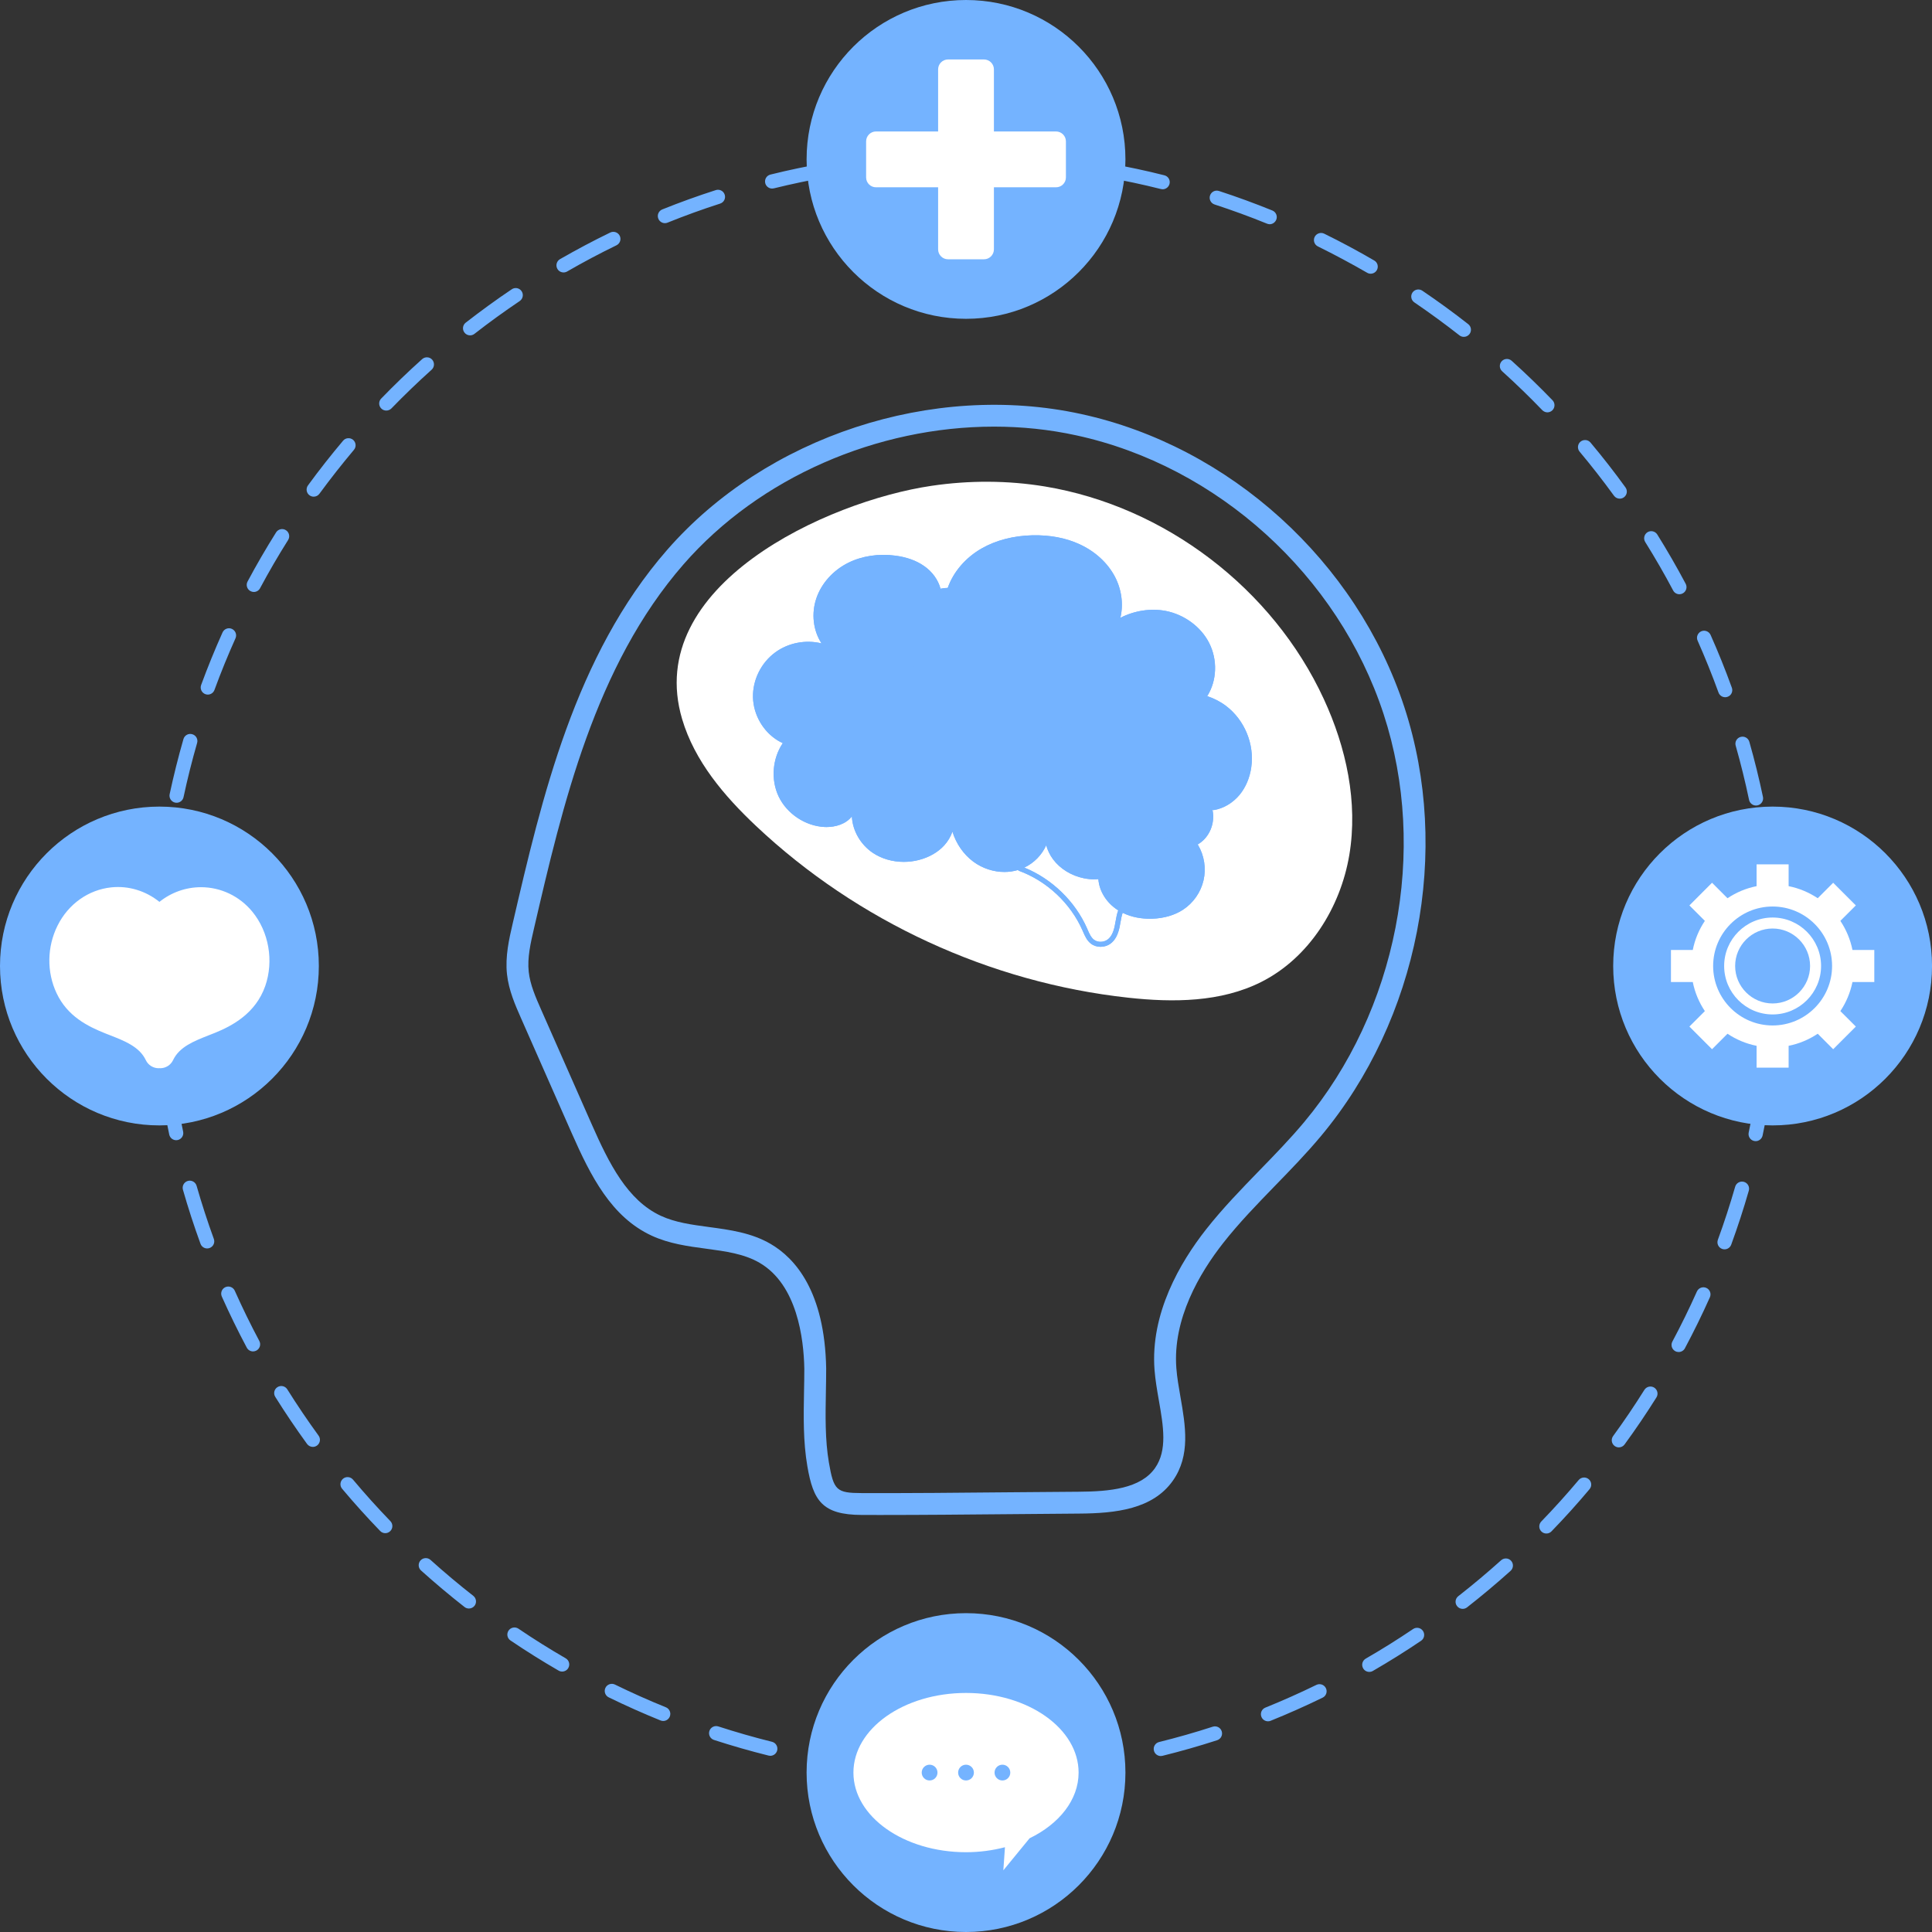 <?xml version="1.0" encoding="UTF-8"?> <svg xmlns="http://www.w3.org/2000/svg" width="67" height="67" viewBox="0 0 67 67" fill="none"><rect x="0" y="0" width="67" height="67" fill="#333333" stroke="none"/> <path d="M36.24 16.871C40.401 17.561 44.142 20.413 45.909 24.243C46.687 25.925 47.099 27.822 46.793 29.65C46.486 31.478 45.394 33.22 43.738 34.054C42.335 34.76 40.686 34.77 39.125 34.599C34.334 34.076 29.732 31.953 26.224 28.649C25.116 27.605 24.087 26.396 23.655 24.935C22.288 20.307 28.685 17.379 32.31 16.847C33.611 16.655 34.942 16.657 36.24 16.871Z" fill="white"></path> <path d="M34.472 14.795C30.423 14.795 26.34 16.549 23.704 19.571C20.63 23.095 19.508 27.933 18.518 32.2C18.402 32.699 18.282 33.215 18.336 33.703C18.384 34.147 18.578 34.588 18.766 35.014L20.517 38.982C21.121 40.352 21.759 41.627 22.919 42.164C23.42 42.396 23.988 42.472 24.59 42.553C25.312 42.65 26.059 42.75 26.726 43.139C27.576 43.635 28.601 44.787 28.651 47.452V47.46C28.651 47.727 28.646 47.996 28.641 48.267C28.626 49.084 28.61 49.93 28.746 50.723C28.912 51.687 29.008 51.776 29.886 51.779C31.556 51.784 33.256 51.768 34.9 51.752C35.737 51.745 36.575 51.737 37.412 51.732C38.489 51.725 39.554 51.621 40.054 50.913C40.49 50.294 40.344 49.456 40.189 48.568C40.128 48.22 40.066 47.861 40.038 47.508C39.888 45.552 40.925 43.781 41.822 42.639C42.397 41.907 43.05 41.236 43.68 40.586C44.201 40.051 44.739 39.497 45.221 38.921C48.45 35.061 49.534 29.502 47.981 24.76C46.408 19.955 42.226 16.162 37.327 15.098C36.391 14.893 35.432 14.795 34.472 14.795ZM30.544 52.538C30.323 52.538 30.104 52.538 29.884 52.537C28.509 52.533 28.203 52.037 27.999 50.852C27.85 49.987 27.867 49.105 27.883 48.252C27.888 47.988 27.893 47.725 27.893 47.463C27.873 46.417 27.644 44.553 26.343 43.794C25.808 43.481 25.167 43.395 24.489 43.304C23.858 43.22 23.206 43.132 22.6 42.852C21.201 42.204 20.488 40.796 19.823 39.288L18.073 35.32C17.871 34.863 17.643 34.346 17.582 33.786C17.515 33.169 17.655 32.564 17.779 32.029C18.79 27.674 19.935 22.738 23.133 19.073C26.57 15.133 32.339 13.236 37.488 14.357C42.645 15.477 47.047 19.47 48.702 24.524C50.334 29.509 49.196 35.351 45.802 39.407C45.302 40.005 44.754 40.569 44.224 41.114C43.607 41.75 42.968 42.407 42.419 43.107C41.605 44.143 40.662 45.737 40.795 47.45C40.819 47.766 40.876 48.092 40.936 48.438C41.111 49.439 41.291 50.474 40.673 51.35C39.976 52.338 38.696 52.482 37.416 52.49C36.58 52.495 35.744 52.503 34.907 52.511C33.477 52.524 32.004 52.538 30.544 52.538Z" fill="#74B3FF"></path> <path d="M30.623 5.872C30.498 5.872 30.391 5.778 30.379 5.65C30.365 5.515 30.463 5.394 30.599 5.382C31.248 5.315 31.91 5.271 32.564 5.249C32.701 5.244 32.814 5.352 32.819 5.487C32.823 5.623 32.716 5.736 32.58 5.741C31.937 5.763 31.287 5.805 30.648 5.872H30.623ZM36.475 5.882H36.449C35.811 5.813 35.161 5.768 34.517 5.744C34.381 5.739 34.275 5.625 34.28 5.49C34.285 5.354 34.398 5.249 34.535 5.253C35.19 5.276 35.851 5.322 36.501 5.391C36.636 5.406 36.734 5.527 36.72 5.662C36.706 5.788 36.599 5.882 36.475 5.882ZM26.776 6.539C26.666 6.539 26.565 6.463 26.538 6.352C26.505 6.219 26.586 6.086 26.718 6.054C27.352 5.896 28.001 5.761 28.646 5.65C28.78 5.625 28.908 5.717 28.931 5.85C28.954 5.985 28.865 6.111 28.731 6.135C28.097 6.244 27.459 6.379 26.836 6.532L26.776 6.539ZM40.32 6.564L40.26 6.556C39.636 6.399 38.999 6.263 38.366 6.152C38.232 6.128 38.143 6 38.166 5.867C38.19 5.731 38.318 5.643 38.452 5.667C39.096 5.781 39.745 5.918 40.379 6.079C40.511 6.111 40.592 6.244 40.558 6.377C40.53 6.487 40.43 6.564 40.32 6.564ZM23.058 7.739C22.961 7.739 22.868 7.679 22.83 7.583C22.779 7.458 22.84 7.315 22.966 7.263C23.574 7.019 24.198 6.793 24.822 6.593C24.951 6.551 25.09 6.62 25.132 6.751C25.174 6.882 25.103 7.019 24.973 7.061C24.36 7.258 23.747 7.48 23.15 7.721C23.12 7.734 23.089 7.739 23.058 7.739ZM44.031 7.776C44 7.776 43.969 7.768 43.938 7.756C43.343 7.514 42.731 7.29 42.12 7.091C41.991 7.049 41.92 6.909 41.962 6.781C42.005 6.65 42.144 6.581 42.273 6.623C42.895 6.825 43.517 7.054 44.124 7.3C44.25 7.352 44.311 7.495 44.259 7.62C44.22 7.716 44.128 7.776 44.031 7.776ZM19.544 9.448C19.458 9.448 19.375 9.404 19.33 9.325C19.262 9.207 19.302 9.056 19.42 8.987C19.988 8.662 20.574 8.349 21.163 8.064C21.285 8.005 21.432 8.056 21.492 8.177C21.551 8.3 21.501 8.448 21.378 8.507C20.8 8.788 20.224 9.093 19.666 9.416C19.628 9.438 19.585 9.448 19.544 9.448ZM47.533 9.492C47.492 9.492 47.449 9.482 47.41 9.458C46.855 9.138 46.28 8.83 45.704 8.546C45.582 8.487 45.531 8.34 45.591 8.216C45.651 8.096 45.799 8.044 45.921 8.103C46.508 8.391 47.092 8.704 47.657 9.034C47.775 9.101 47.815 9.251 47.747 9.369C47.701 9.448 47.618 9.492 47.533 9.492ZM16.302 11.63C16.229 11.63 16.156 11.598 16.108 11.534C16.024 11.428 16.043 11.273 16.151 11.189C16.668 10.788 17.205 10.396 17.747 10.032C17.86 9.955 18.013 9.985 18.089 10.098C18.165 10.211 18.135 10.364 18.022 10.441C17.489 10.8 16.961 11.182 16.453 11.578C16.409 11.613 16.355 11.63 16.302 11.63ZM50.764 11.682C50.711 11.682 50.658 11.665 50.613 11.63C50.107 11.234 49.581 10.849 49.049 10.487C48.936 10.411 48.907 10.258 48.983 10.145C49.06 10.034 49.213 10.005 49.325 10.081C49.867 10.448 50.402 10.837 50.917 11.241C51.024 11.325 51.043 11.48 50.959 11.588C50.91 11.65 50.838 11.682 50.764 11.682ZM13.396 14.238C13.334 14.238 13.272 14.216 13.225 14.169C13.127 14.076 13.124 13.918 13.219 13.822C13.674 13.352 14.152 12.891 14.639 12.455C14.74 12.364 14.896 12.371 14.987 12.472C15.078 12.576 15.069 12.731 14.968 12.822C14.49 13.251 14.02 13.704 13.573 14.165C13.524 14.214 13.46 14.238 13.396 14.238ZM53.663 14.3C53.598 14.3 53.534 14.273 53.485 14.224C53.039 13.761 52.571 13.307 52.094 12.876C51.993 12.785 51.985 12.63 52.076 12.529C52.167 12.428 52.323 12.421 52.424 12.512C52.91 12.95 53.386 13.411 53.84 13.881C53.934 13.98 53.931 14.135 53.833 14.231C53.786 14.275 53.724 14.3 53.663 14.3ZM10.879 17.224C10.829 17.224 10.778 17.209 10.734 17.177C10.624 17.098 10.6 16.943 10.681 16.832C11.066 16.305 11.476 15.783 11.898 15.283C11.985 15.179 12.14 15.167 12.245 15.253C12.348 15.342 12.362 15.497 12.274 15.6C11.86 16.093 11.457 16.605 11.078 17.122C11.03 17.189 10.955 17.224 10.879 17.224ZM56.171 17.293C56.095 17.293 56.02 17.258 55.972 17.192C55.594 16.672 55.193 16.157 54.78 15.664C54.693 15.561 54.706 15.403 54.81 15.317C54.915 15.231 55.07 15.243 55.157 15.347C55.578 15.849 55.986 16.371 56.37 16.903C56.45 17.012 56.426 17.167 56.316 17.246C56.272 17.278 56.221 17.293 56.171 17.293ZM8.802 20.529C8.763 20.529 8.723 20.519 8.686 20.499C8.566 20.435 8.521 20.285 8.585 20.167C8.893 19.59 9.226 19.017 9.575 18.462C9.647 18.349 9.799 18.312 9.914 18.386C10.029 18.457 10.064 18.61 9.992 18.726C9.649 19.27 9.322 19.832 9.019 20.398C8.975 20.482 8.89 20.529 8.802 20.529ZM58.241 20.608C58.153 20.608 58.067 20.561 58.023 20.477C57.722 19.908 57.396 19.344 57.055 18.797C56.983 18.682 57.018 18.531 57.133 18.457C57.248 18.386 57.401 18.421 57.473 18.536C57.82 19.093 58.151 19.667 58.458 20.245C58.522 20.366 58.476 20.514 58.356 20.578C58.319 20.598 58.28 20.608 58.241 20.608ZM7.207 24.088C7.178 24.088 7.15 24.083 7.122 24.073C6.994 24.026 6.928 23.883 6.975 23.755C7.2 23.142 7.45 22.529 7.717 21.933C7.773 21.809 7.919 21.753 8.042 21.809C8.167 21.866 8.222 22.012 8.167 22.135C7.904 22.721 7.658 23.324 7.438 23.925C7.401 24.026 7.307 24.088 7.207 24.088ZM59.828 24.179C59.727 24.179 59.633 24.117 59.596 24.016C59.377 23.413 59.133 22.807 58.872 22.218C58.816 22.095 58.873 21.95 58.997 21.893C59.121 21.839 59.267 21.896 59.322 22.019C59.588 22.617 59.836 23.233 60.059 23.849C60.106 23.977 60.039 24.12 59.912 24.164C59.884 24.174 59.856 24.179 59.828 24.179ZM6.124 27.839L6.072 27.834C5.939 27.804 5.855 27.674 5.883 27.541C6.02 26.903 6.181 26.258 6.362 25.63C6.4 25.499 6.536 25.423 6.667 25.462C6.798 25.499 6.874 25.634 6.836 25.765C6.658 26.383 6.499 27.016 6.365 27.644C6.34 27.76 6.238 27.839 6.124 27.839ZM60.897 27.935C60.783 27.935 60.681 27.856 60.656 27.74C60.524 27.11 60.368 26.477 60.192 25.859C60.155 25.728 60.23 25.593 60.361 25.556C60.492 25.519 60.628 25.593 60.666 25.726C60.845 26.354 61.004 26.999 61.138 27.637C61.166 27.77 61.081 27.9 60.948 27.93L60.897 27.935ZM5.576 31.705L5.559 31.704C5.423 31.694 5.321 31.577 5.33 31.441C5.377 30.788 5.447 30.128 5.539 29.481C5.558 29.347 5.683 29.253 5.817 29.272C5.952 29.291 6.045 29.416 6.026 29.551C5.936 30.186 5.867 30.834 5.822 31.476C5.812 31.606 5.704 31.705 5.576 31.705ZM61.431 31.802C61.303 31.802 61.194 31.703 61.186 31.573C61.142 30.93 61.076 30.282 60.988 29.647C60.969 29.512 61.063 29.388 61.198 29.369C61.333 29.35 61.457 29.445 61.476 29.579C61.565 30.226 61.633 30.886 61.677 31.539C61.686 31.675 61.584 31.793 61.448 31.802L61.431 31.802ZM5.571 35.674C5.443 35.674 5.335 35.575 5.326 35.445C5.281 34.794 5.258 34.132 5.258 33.476V33.41C5.259 33.274 5.376 33.156 5.505 33.164C5.641 33.165 5.751 33.275 5.751 33.412V33.476C5.751 34.12 5.773 34.772 5.817 35.411C5.827 35.547 5.724 35.664 5.589 35.673L5.571 35.674ZM61.427 35.707L61.41 35.706C61.274 35.697 61.172 35.58 61.181 35.444C61.226 34.804 61.249 34.153 61.25 33.508C61.25 33.372 61.36 33.262 61.496 33.262H61.497C61.633 33.262 61.743 33.373 61.742 33.509C61.742 34.165 61.718 34.827 61.673 35.478C61.664 35.608 61.555 35.707 61.427 35.707ZM6.11 39.541C5.996 39.541 5.894 39.462 5.869 39.346C5.734 38.707 5.62 38.053 5.529 37.405C5.511 37.27 5.605 37.146 5.739 37.127C5.874 37.108 5.998 37.202 6.017 37.337C6.106 37.974 6.218 38.616 6.351 39.244C6.379 39.377 6.294 39.508 6.161 39.536L6.11 39.541ZM60.884 39.574L60.833 39.568C60.699 39.54 60.615 39.409 60.643 39.276C60.776 38.648 60.889 38.007 60.979 37.369C60.998 37.235 61.122 37.141 61.257 37.16C61.392 37.178 61.486 37.303 61.467 37.438C61.376 38.087 61.261 38.739 61.125 39.379C61.1 39.494 60.998 39.574 60.884 39.574ZM7.184 43.295C7.083 43.295 6.989 43.233 6.953 43.133C6.729 42.519 6.524 41.888 6.344 41.259C6.307 41.128 6.383 40.991 6.513 40.954C6.644 40.917 6.78 40.992 6.818 41.123C6.995 41.741 7.196 42.361 7.416 42.965C7.462 43.093 7.396 43.234 7.268 43.28C7.24 43.291 7.212 43.295 7.184 43.295ZM59.805 43.326C59.777 43.326 59.749 43.322 59.721 43.311C59.593 43.265 59.528 43.123 59.574 42.995C59.795 42.391 59.996 41.772 60.174 41.155C60.211 41.024 60.348 40.948 60.479 40.986C60.609 41.023 60.685 41.16 60.647 41.291C60.467 41.919 60.261 42.55 60.037 43.164C60 43.264 59.906 43.326 59.805 43.326ZM8.776 46.866C8.687 46.866 8.602 46.818 8.558 46.735C8.25 46.157 7.959 45.56 7.692 44.963C7.637 44.838 7.692 44.693 7.817 44.637C7.941 44.582 8.087 44.638 8.142 44.762C8.404 45.349 8.69 45.935 8.993 46.503C9.057 46.624 9.011 46.773 8.891 46.837C8.854 46.856 8.815 46.866 8.776 46.866ZM58.214 46.887C58.175 46.887 58.135 46.878 58.098 46.858C57.978 46.794 57.932 46.645 57.996 46.525C58.299 45.958 58.585 45.374 58.847 44.788C58.903 44.663 59.049 44.608 59.173 44.663C59.297 44.718 59.353 44.864 59.297 44.989C59.031 45.585 58.739 46.18 58.431 46.757C58.387 46.84 58.302 46.887 58.214 46.887ZM10.849 50.177C10.773 50.177 10.698 50.142 10.649 50.076C10.264 49.546 9.893 48.997 9.546 48.442C9.473 48.327 9.508 48.175 9.624 48.103C9.739 48.031 9.891 48.066 9.963 48.181C10.304 48.725 10.669 49.266 11.048 49.786C11.128 49.896 11.104 50.05 10.994 50.13C10.95 50.162 10.899 50.177 10.849 50.177ZM56.14 50.194C56.09 50.194 56.039 50.178 55.995 50.146C55.886 50.066 55.861 49.912 55.941 49.802C56.32 49.283 56.685 48.743 57.026 48.199C57.099 48.084 57.251 48.049 57.366 48.121C57.481 48.194 57.516 48.346 57.444 48.461C57.096 49.015 56.725 49.564 56.339 50.092C56.291 50.158 56.216 50.194 56.14 50.194ZM13.361 53.169C13.296 53.169 13.232 53.143 13.184 53.093C12.729 52.623 12.285 52.13 11.864 51.629C11.777 51.525 11.79 51.37 11.895 51.282C11.999 51.195 12.154 51.208 12.242 51.312C12.655 51.805 13.091 52.289 13.538 52.751C13.632 52.849 13.63 53.005 13.532 53.099C13.484 53.146 13.422 53.169 13.361 53.169ZM53.627 53.181C53.566 53.181 53.504 53.159 53.456 53.112C53.358 53.018 53.356 52.862 53.45 52.764C53.898 52.301 54.334 51.818 54.747 51.326C54.835 51.222 54.99 51.209 55.094 51.296C55.199 51.384 55.212 51.539 55.124 51.643C54.704 52.144 54.26 52.636 53.804 53.106C53.756 53.156 53.692 53.181 53.627 53.181ZM16.261 55.782C16.208 55.782 16.155 55.765 16.11 55.73C15.595 55.327 15.087 54.9 14.601 54.463C14.5 54.372 14.492 54.216 14.583 54.115C14.674 54.014 14.83 54.006 14.931 54.097C15.408 54.527 15.907 54.946 16.413 55.342C16.52 55.426 16.539 55.581 16.456 55.688C16.407 55.75 16.334 55.782 16.261 55.782ZM50.724 55.794C50.651 55.794 50.579 55.762 50.53 55.699C50.446 55.592 50.465 55.438 50.572 55.354C51.079 54.958 51.578 54.539 52.057 54.109C52.158 54.018 52.313 54.026 52.404 54.127C52.495 54.228 52.487 54.384 52.386 54.475C51.899 54.913 51.391 55.339 50.876 55.742C50.831 55.777 50.777 55.794 50.724 55.794ZM19.495 57.968C19.453 57.968 19.41 57.958 19.372 57.935C18.806 57.608 18.244 57.256 17.702 56.889C17.59 56.813 17.56 56.66 17.636 56.548C17.712 56.435 17.866 56.405 17.979 56.481C18.511 56.842 19.063 57.187 19.619 57.509C19.736 57.577 19.776 57.728 19.708 57.845C19.663 57.924 19.58 57.968 19.495 57.968ZM47.486 57.98C47.401 57.98 47.318 57.936 47.273 57.857C47.204 57.739 47.245 57.588 47.362 57.52C47.919 57.199 48.472 56.853 49.005 56.493C49.118 56.417 49.271 56.446 49.347 56.559C49.423 56.672 49.394 56.825 49.281 56.901C48.738 57.268 48.176 57.619 47.609 57.947C47.57 57.969 47.528 57.98 47.486 57.98ZM23 59.682C22.969 59.682 22.938 59.676 22.907 59.664C22.302 59.419 21.697 59.149 21.109 58.862C20.987 58.802 20.937 58.654 20.996 58.532C21.056 58.41 21.204 58.359 21.326 58.419C21.903 58.701 22.497 58.967 23.092 59.207C23.218 59.258 23.279 59.402 23.228 59.528C23.189 59.624 23.097 59.682 23 59.682ZM43.973 59.693C43.875 59.693 43.783 59.635 43.745 59.539C43.694 59.413 43.754 59.27 43.881 59.219C44.477 58.978 45.073 58.713 45.652 58.43C45.774 58.371 45.921 58.422 45.981 58.544C46.041 58.666 45.99 58.814 45.868 58.873C45.279 59.16 44.672 59.43 44.065 59.675C44.035 59.688 44.004 59.693 43.973 59.693ZM26.713 60.89L26.653 60.882C26.018 60.724 25.381 60.541 24.759 60.339C24.63 60.297 24.559 60.158 24.601 60.029C24.643 59.899 24.782 59.829 24.911 59.871C25.523 60.069 26.149 60.249 26.773 60.404C26.904 60.437 26.985 60.571 26.952 60.703C26.924 60.815 26.823 60.89 26.713 60.89ZM40.255 60.898C40.145 60.898 40.044 60.823 40.017 60.71C39.984 60.578 40.064 60.445 40.196 60.412C40.82 60.257 41.447 60.079 42.058 59.88C42.188 59.839 42.327 59.91 42.368 60.039C42.41 60.169 42.339 60.307 42.21 60.349C41.587 60.551 40.95 60.733 40.315 60.89L40.255 60.898ZM30.559 61.565L30.533 61.564C29.881 61.496 29.225 61.404 28.581 61.291C28.447 61.267 28.358 61.14 28.381 61.006C28.405 60.872 28.533 60.782 28.667 60.806C29.299 60.917 29.944 61.007 30.584 61.074C30.719 61.088 30.817 61.209 30.803 61.344C30.79 61.471 30.683 61.565 30.559 61.565ZM36.409 61.569C36.285 61.569 36.177 61.474 36.164 61.347C36.151 61.212 36.249 61.091 36.384 61.077C37.024 61.011 37.669 60.922 38.302 60.812C38.435 60.788 38.563 60.878 38.587 61.012C38.61 61.146 38.521 61.273 38.387 61.297C37.743 61.409 37.086 61.5 36.435 61.567L36.409 61.569ZM33.5 61.718C33.167 61.718 32.83 61.712 32.498 61.7C32.362 61.696 32.256 61.582 32.261 61.446C32.265 61.31 32.379 61.204 32.515 61.208C33.159 61.23 33.812 61.231 34.452 61.209C34.587 61.206 34.702 61.311 34.707 61.447C34.711 61.583 34.605 61.697 34.469 61.702C34.147 61.712 33.825 61.718 33.5 61.718Z" fill="#74B3FF"></path> <path d="M33.501 11.056C36.554 11.056 39.029 8.581 39.029 5.527C39.029 2.475 36.554 2.19345e-05 33.501 2.19345e-05C30.447 2.19345e-05 27.972 2.475 27.972 5.527C27.972 8.581 30.447 11.056 33.501 11.056Z" fill="#74B3FF"></path> <path d="M34.468 8.647V6.495H36.622C36.812 6.495 36.965 6.342 36.965 6.152V4.904C36.965 4.714 36.812 4.559 36.622 4.559H34.468V2.406C34.468 2.217 34.314 2.062 34.124 2.062H32.877C32.687 2.062 32.533 2.217 32.533 2.406V4.559H30.379C30.19 4.559 30.036 4.714 30.036 4.904V6.152C30.036 6.342 30.19 6.495 30.379 6.495H32.533V8.647C32.533 8.837 32.687 8.992 32.877 8.992H34.124C34.314 8.992 34.468 8.837 34.468 8.647Z" fill="white"></path> <path d="M33.501 67C36.554 67 39.029 64.525 39.029 61.472C39.029 58.419 36.554 55.943 33.501 55.943C30.447 55.943 27.972 58.419 27.972 61.472C27.972 64.525 30.447 67 33.501 67Z" fill="#74B3FF"></path> <path d="M55.944 33.499C55.944 36.553 58.42 39.028 61.473 39.028C64.526 39.028 67.001 36.553 67.001 33.499C67.001 30.446 64.526 27.972 61.473 27.972C58.42 27.972 55.944 30.446 55.944 33.499Z" fill="#74B3FF"></path> <path d="M0 33.499C0 36.553 2.475 39.028 5.528 39.028C8.581 39.028 11.057 36.553 11.057 33.499C11.057 30.446 8.581 27.972 5.528 27.972C2.475 27.972 0 30.446 0 33.499Z" fill="#74B3FF"></path> <path d="M8.751 31.617C8.308 31.077 7.658 30.767 6.969 30.767H6.968C6.44 30.768 5.936 30.95 5.529 31.276C5.057 30.896 4.463 30.71 3.858 30.773C3.064 30.857 2.368 31.352 1.996 32.099C1.628 32.836 1.616 33.713 1.964 34.447C2.337 35.233 3.016 35.588 3.694 35.854L3.785 35.889C4.325 36.1 4.836 36.299 5.056 36.763C5.14 36.941 5.317 37.045 5.501 37.045L5.529 37.042L5.557 37.045C5.741 37.045 5.918 36.941 6.002 36.764C6.221 36.304 6.719 36.108 7.247 35.9C7.318 35.872 7.388 35.845 7.457 35.817C8.045 35.578 8.865 35.149 9.199 34.192C9.5 33.326 9.325 32.315 8.751 31.617Z" fill="white"></path> <path d="M37.405 61.472C37.405 59.946 35.657 58.71 33.501 58.71C31.344 58.71 29.596 59.946 29.596 61.472C29.596 62.997 31.344 64.233 33.501 64.233C33.976 64.233 34.429 64.17 34.851 64.06L34.795 64.861L35.705 63.75C36.731 63.252 37.405 62.418 37.405 61.472Z" fill="white"></path> <path d="M32.238 61.198C32.087 61.198 31.964 61.321 31.964 61.472C31.964 61.623 32.087 61.745 32.238 61.745C32.389 61.745 32.511 61.623 32.511 61.472C32.511 61.321 32.389 61.198 32.238 61.198Z" fill="#74B3FF"></path> <path d="M33.5 61.198C33.349 61.198 33.227 61.321 33.227 61.472C33.227 61.623 33.349 61.745 33.5 61.745C33.651 61.745 33.774 61.623 33.774 61.472C33.774 61.321 33.651 61.198 33.5 61.198Z" fill="#74B3FF"></path> <path d="M34.763 61.198C34.612 61.198 34.49 61.321 34.49 61.472C34.49 61.623 34.612 61.745 34.763 61.745C34.914 61.745 35.036 61.623 35.036 61.472C35.036 61.321 34.914 61.198 34.763 61.198Z" fill="#74B3FF"></path> <path d="M61.473 34.799C60.756 34.799 60.173 34.216 60.173 33.499C60.173 32.783 60.756 32.2 61.473 32.2C62.189 32.2 62.772 32.783 62.772 33.499C62.772 34.216 62.189 34.799 61.473 34.799ZM61.473 31.819C60.546 31.819 59.792 32.573 59.792 33.499C59.792 34.426 60.546 35.18 61.473 35.18C62.399 35.18 63.153 34.426 63.153 33.499C63.153 32.573 62.399 31.819 61.473 31.819Z" fill="white"></path> <path d="M63.535 33.499C63.535 34.637 62.61 35.562 61.473 35.562C60.336 35.562 59.41 34.637 59.41 33.499C59.41 32.362 60.336 31.437 61.473 31.437C62.61 31.437 63.535 32.362 63.535 33.499ZM64.999 34.055V32.944H64.242C64.168 32.577 64.023 32.236 63.822 31.935L64.359 31.399L63.573 30.613L63.037 31.15C62.736 30.949 62.395 30.804 62.028 30.731V29.974H60.917V30.731C60.55 30.804 60.209 30.949 59.908 31.15L59.372 30.613L58.587 31.399L59.123 31.935C58.922 32.236 58.777 32.577 58.704 32.944H57.947V34.055H58.704C58.777 34.422 58.922 34.763 59.123 35.064L58.587 35.6L59.372 36.386L59.908 35.849C60.209 36.05 60.55 36.195 60.917 36.268V37.026H62.028V36.268C62.395 36.195 62.736 36.05 63.037 35.849L63.573 36.386L64.359 35.6L63.822 35.064C64.023 34.763 64.168 34.422 64.242 34.055H64.999Z" fill="white"></path> <path d="M38.688 31.95C38.678 32.007 38.668 32.064 38.656 32.12C38.61 32.338 38.533 32.486 38.423 32.574C38.283 32.685 38.07 32.691 37.937 32.588C37.834 32.508 37.778 32.379 37.718 32.242L37.701 32.201C37.287 31.257 36.479 30.476 35.523 30.087C35.862 29.926 36.134 29.645 36.281 29.313C36.33 29.485 36.409 29.651 36.517 29.797C36.763 30.129 37.154 30.37 37.591 30.458C37.709 30.482 37.826 30.494 37.941 30.494C37.992 30.494 38.042 30.491 38.092 30.486L38.091 30.494C38.123 30.907 38.37 31.303 38.752 31.553L38.779 31.57C38.733 31.694 38.71 31.824 38.688 31.95ZM42.519 24.482C42.321 24.332 42.099 24.218 41.865 24.142C42.203 23.605 42.23 22.883 41.932 22.297C41.648 21.736 41.07 21.312 40.425 21.186C39.904 21.088 39.346 21.174 38.853 21.425C38.965 20.965 38.899 20.448 38.664 19.999C38.413 19.521 37.978 19.122 37.439 18.874C36.962 18.654 36.413 18.551 35.807 18.563C35.148 18.578 34.539 18.736 34.044 19.019C33.486 19.337 33.058 19.837 32.867 20.388C32.783 20.388 32.699 20.398 32.617 20.416C32.537 20.113 32.333 19.827 32.044 19.627C31.78 19.443 31.447 19.322 31.055 19.27C30.474 19.191 29.892 19.28 29.416 19.517C28.889 19.78 28.486 20.231 28.31 20.75C28.13 21.28 28.2 21.869 28.49 22.312C27.945 22.177 27.343 22.29 26.888 22.622C26.395 22.982 26.099 23.58 26.113 24.181C26.127 24.79 26.469 25.378 26.984 25.686C27.036 25.718 27.091 25.745 27.147 25.77C26.785 26.304 26.725 27.038 27.003 27.622C27.289 28.221 27.928 28.647 28.592 28.679C28.615 28.679 28.638 28.681 28.662 28.681C28.97 28.681 29.332 28.583 29.542 28.312C29.565 28.804 29.84 29.289 30.273 29.579C30.577 29.782 30.955 29.889 31.341 29.889C31.515 29.889 31.69 29.868 31.861 29.824C32.221 29.732 32.528 29.556 32.747 29.315C32.874 29.175 32.97 29.012 33.029 28.841C33.161 29.262 33.414 29.629 33.755 29.882C34.072 30.116 34.456 30.239 34.833 30.239C34.991 30.239 35.148 30.216 35.299 30.172L35.335 30.198C36.303 30.552 37.129 31.326 37.542 32.27L37.56 32.311C37.622 32.454 37.693 32.617 37.831 32.724C37.926 32.798 38.045 32.834 38.166 32.834C38.295 32.834 38.426 32.793 38.53 32.71C38.673 32.596 38.77 32.415 38.825 32.156C38.838 32.098 38.848 32.038 38.858 31.979C38.878 31.865 38.898 31.757 38.932 31.655C39.263 31.819 39.608 31.861 39.875 31.861C39.904 31.861 39.933 31.861 39.961 31.86C40.365 31.846 40.733 31.739 41.023 31.55C41.381 31.317 41.641 30.946 41.737 30.53C41.833 30.115 41.763 29.667 41.545 29.301L41.532 29.286L41.594 29.248C41.942 29.015 42.128 28.57 42.058 28.142L42.047 28.088L42.075 28.093H42.088C42.426 28.041 42.754 27.846 42.988 27.563C43.201 27.304 43.341 26.974 43.393 26.607C43.507 25.807 43.163 24.972 42.519 24.482Z" fill="#74B3FF"></path> <path d="M43.222 26.583C43.175 26.92 43.048 27.221 42.855 27.455C42.647 27.706 42.358 27.876 42.062 27.92L42.009 27.952C41.896 27.625 41.642 27.346 41.31 27.198H41.306C41.455 26.871 41.44 26.465 41.252 26.157C41.227 26.117 41.174 26.105 41.133 26.13C41.092 26.154 41.08 26.208 41.104 26.248C41.301 26.57 41.273 27.014 41.037 27.309C40.802 27.602 40.373 27.726 40.017 27.605C39.972 27.588 39.923 27.612 39.907 27.657C39.892 27.703 39.916 27.753 39.961 27.767C40.07 27.804 40.185 27.822 40.3 27.822C40.631 27.822 40.965 27.674 41.172 27.418C41.191 27.393 41.208 27.371 41.224 27.346L41.241 27.358C41.577 27.506 41.831 27.826 41.887 28.171C41.946 28.529 41.786 28.912 41.498 29.105C41.2 29.304 40.778 29.286 40.515 29.062C40.479 29.031 40.424 29.036 40.393 29.072C40.362 29.108 40.367 29.163 40.403 29.194C40.575 29.34 40.802 29.414 41.032 29.414C41.152 29.414 41.272 29.394 41.385 29.353L41.397 29.389C41.592 29.717 41.655 30.119 41.569 30.491C41.482 30.863 41.249 31.197 40.929 31.405C40.665 31.577 40.328 31.675 39.955 31.687C39.659 31.697 39.226 31.657 38.847 31.408C38.514 31.191 38.291 30.836 38.264 30.481L38.258 30.461C38.491 30.415 38.703 30.317 38.868 30.172C39.236 29.85 39.339 29.282 39.099 28.907C39.073 28.867 39.02 28.854 38.98 28.881C38.939 28.906 38.928 28.96 38.953 29C39.149 29.306 39.06 29.773 38.755 30.041C38.479 30.284 38.057 30.376 37.625 30.289C37.23 30.209 36.876 29.992 36.656 29.695C36.422 29.378 36.34 28.962 36.442 28.607C36.455 28.563 36.428 28.516 36.383 28.501C36.337 28.489 36.289 28.516 36.276 28.561C36.248 28.657 36.232 28.758 36.228 28.858L36.224 28.872C36.173 29.36 35.799 29.819 35.313 29.987C34.84 30.151 34.283 30.057 33.858 29.743C33.46 29.448 33.182 28.958 33.115 28.432L33.095 28.388L33.093 28.346C33.089 28.299 33.047 28.265 32.999 28.27C32.952 28.272 32.917 28.314 32.921 28.363C32.947 28.649 32.834 28.962 32.62 29.199C32.423 29.415 32.146 29.573 31.818 29.657C31.312 29.786 30.77 29.703 30.369 29.435C29.962 29.163 29.711 28.701 29.713 28.243C29.803 28.262 29.895 28.275 29.99 28.275H29.995C30.294 28.272 30.611 28.171 30.913 27.982C30.953 27.957 30.965 27.903 30.94 27.863C30.914 27.822 30.861 27.809 30.82 27.836C30.546 28.009 30.26 28.1 29.994 28.102C29.692 28.102 29.409 27.982 29.238 27.775C29.056 27.556 29.016 27.233 29.142 27.006C29.165 26.965 29.15 26.913 29.109 26.888C29.067 26.866 29.014 26.881 28.991 26.923C28.829 27.213 28.875 27.61 29.105 27.886C29.196 27.994 29.313 28.083 29.446 28.149C29.273 28.432 28.898 28.521 28.6 28.506C27.998 28.477 27.418 28.09 27.159 27.546C26.901 27.006 26.963 26.322 27.311 25.836C27.493 25.898 27.685 25.93 27.876 25.93C28.17 25.93 28.462 25.856 28.719 25.711C28.76 25.686 28.775 25.634 28.751 25.593C28.727 25.551 28.675 25.536 28.633 25.561C28.16 25.829 27.547 25.822 27.072 25.538C26.607 25.26 26.299 24.726 26.285 24.176C26.273 23.632 26.543 23.09 26.99 22.763C27.438 22.435 28.043 22.339 28.569 22.511C28.614 22.526 28.663 22.502 28.678 22.457C28.686 22.433 28.682 22.408 28.671 22.388C28.698 22.359 28.703 22.312 28.678 22.28C28.38 21.876 28.302 21.309 28.473 20.805C28.635 20.329 29.006 19.916 29.493 19.672C29.939 19.45 30.485 19.366 31.032 19.44C31.397 19.492 31.704 19.6 31.946 19.768C32.202 19.948 32.382 20.196 32.45 20.462C32.356 20.497 32.267 20.541 32.183 20.598C31.855 20.822 31.649 21.209 31.648 21.608C31.647 21.654 31.686 21.694 31.733 21.694H31.734C31.782 21.694 31.82 21.654 31.82 21.608C31.822 21.265 31.998 20.933 32.281 20.741C32.563 20.549 32.936 20.507 33.255 20.63C33.574 20.753 33.82 21.036 33.899 21.369C33.91 21.415 33.957 21.445 34.003 21.433C34.05 21.423 34.078 21.376 34.067 21.329C33.976 20.942 33.688 20.613 33.318 20.47C33.23 20.435 33.139 20.413 33.047 20.401C33.232 19.906 33.623 19.457 34.13 19.169C34.599 18.898 35.181 18.75 35.811 18.736C36.391 18.723 36.914 18.824 37.367 19.031C37.871 19.265 38.278 19.637 38.511 20.081C38.756 20.546 38.801 21.093 38.636 21.551L38.59 21.58C38.086 21.322 37.433 21.42 37.029 21.817C36.995 21.851 36.994 21.905 37.028 21.94C37.061 21.972 37.116 21.974 37.15 21.94C37.5 21.595 38.092 21.509 38.526 21.741C38.959 21.972 39.219 22.509 39.129 22.992C39.12 23.038 39.151 23.085 39.198 23.093L39.214 23.095C39.255 23.095 39.291 23.066 39.299 23.024C39.393 22.521 39.169 21.984 38.76 21.684L38.775 21.667C39.269 21.366 39.853 21.253 40.392 21.356C40.986 21.472 41.517 21.861 41.778 22.376C42.052 22.913 42.025 23.578 41.711 24.063L41.699 24.093C41.217 23.974 40.697 24.009 40.236 24.211C40.193 24.231 40.173 24.28 40.192 24.324C40.211 24.369 40.262 24.388 40.306 24.369C40.98 24.073 41.828 24.174 42.414 24.62C43 25.066 43.325 25.856 43.222 26.583ZM38.688 31.95C38.678 32.007 38.668 32.064 38.656 32.12C38.61 32.338 38.533 32.486 38.423 32.574C38.283 32.685 38.07 32.691 37.937 32.588C37.834 32.508 37.778 32.379 37.718 32.242L37.701 32.201C37.287 31.257 36.479 30.476 35.523 30.087C35.862 29.926 36.134 29.645 36.281 29.313C36.33 29.485 36.409 29.651 36.517 29.797C36.763 30.129 37.154 30.37 37.591 30.458C37.709 30.482 37.826 30.494 37.941 30.494C37.992 30.494 38.042 30.491 38.092 30.486L38.091 30.494C38.123 30.907 38.37 31.303 38.752 31.553L38.779 31.57C38.733 31.694 38.71 31.824 38.688 31.95ZM42.519 24.482C42.321 24.332 42.099 24.218 41.865 24.142C42.203 23.605 42.23 22.883 41.932 22.297C41.648 21.736 41.07 21.312 40.425 21.186C39.904 21.088 39.346 21.174 38.853 21.425C38.965 20.965 38.899 20.448 38.664 19.999C38.413 19.521 37.978 19.122 37.439 18.874C36.962 18.654 36.413 18.551 35.807 18.563C35.148 18.578 34.539 18.736 34.044 19.019C33.486 19.337 33.058 19.837 32.867 20.388C32.783 20.388 32.699 20.398 32.617 20.416C32.537 20.113 32.333 19.827 32.044 19.627C31.78 19.443 31.448 19.322 31.055 19.27C30.474 19.191 29.892 19.28 29.416 19.517C28.889 19.78 28.486 20.231 28.31 20.75C28.13 21.28 28.2 21.869 28.49 22.312C27.945 22.177 27.343 22.29 26.888 22.622C26.395 22.982 26.099 23.58 26.113 24.181C26.127 24.79 26.469 25.378 26.984 25.686C27.036 25.718 27.091 25.745 27.147 25.77C26.785 26.304 26.725 27.038 27.003 27.622C27.289 28.221 27.928 28.647 28.592 28.679C28.615 28.679 28.638 28.681 28.662 28.681C28.97 28.681 29.332 28.583 29.542 28.312C29.565 28.804 29.84 29.289 30.273 29.579C30.577 29.782 30.955 29.889 31.341 29.889C31.515 29.889 31.69 29.868 31.861 29.824C32.221 29.732 32.528 29.556 32.747 29.315C32.874 29.175 32.97 29.012 33.029 28.841C33.161 29.261 33.414 29.629 33.755 29.882C34.072 30.116 34.456 30.239 34.833 30.239C34.991 30.239 35.148 30.216 35.299 30.172L35.335 30.198C36.303 30.552 37.129 31.326 37.542 32.27L37.56 32.311C37.622 32.454 37.693 32.617 37.831 32.724C37.926 32.798 38.045 32.835 38.166 32.835C38.295 32.835 38.426 32.793 38.53 32.71C38.673 32.596 38.77 32.415 38.825 32.156C38.838 32.098 38.848 32.038 38.858 31.979C38.878 31.865 38.898 31.757 38.932 31.655C39.263 31.819 39.608 31.861 39.875 31.861C39.904 31.861 39.933 31.861 39.961 31.86C40.365 31.846 40.733 31.739 41.023 31.55C41.381 31.317 41.641 30.946 41.737 30.53C41.833 30.115 41.764 29.667 41.545 29.301L41.532 29.286L41.594 29.248C41.942 29.015 42.128 28.57 42.058 28.142L42.047 28.088L42.075 28.093H42.089C42.426 28.041 42.754 27.846 42.988 27.563C43.201 27.304 43.341 26.974 43.393 26.607C43.507 25.807 43.163 24.972 42.519 24.482Z" fill="#74B3FF"></path> <path d="M32.753 23.566C32.994 23.837 33.062 24.26 32.917 24.595C32.899 24.637 32.919 24.689 32.962 24.708L32.997 24.716C33.03 24.716 33.062 24.696 33.076 24.662C33.249 24.263 33.171 23.775 32.883 23.45C32.594 23.125 32.12 22.987 31.703 23.11C31.285 23.233 30.961 23.605 30.895 24.036C30.887 24.083 30.92 24.127 30.967 24.135C31.014 24.142 31.058 24.108 31.066 24.061C31.12 23.701 31.403 23.378 31.751 23.277C32.1 23.174 32.512 23.292 32.753 23.566Z" fill="#74B3FF"></path> <path d="M37.957 25.12C37.909 25.125 37.875 25.169 37.881 25.216C37.887 25.263 37.929 25.297 37.977 25.292C38.459 25.233 38.97 25.455 39.25 25.839C39.537 26.235 39.577 26.785 39.349 27.208C39.118 27.634 38.624 27.898 38.149 27.844C38.101 27.839 38.059 27.873 38.053 27.92C38.048 27.969 38.082 28.011 38.13 28.016C38.176 28.021 38.223 28.024 38.27 28.024C38.768 28.024 39.26 27.735 39.501 27.29C39.76 26.809 39.715 26.186 39.39 25.738C39.069 25.297 38.507 25.053 37.957 25.12Z" fill="#74B3FF"></path> <path d="M37.722 26.77C37.688 26.735 37.633 26.738 37.6 26.77C37.336 27.038 36.941 27.171 36.569 27.117C36.197 27.063 35.855 26.826 35.676 26.497C35.511 26.191 35.488 25.814 35.608 25.492C35.789 25.58 35.988 25.625 36.189 25.625C36.294 25.625 36.399 25.612 36.502 25.588C36.865 25.494 37.242 25.171 37.227 24.753C37.226 24.706 37.186 24.666 37.138 24.669C37.09 24.671 37.053 24.711 37.055 24.76C37.066 25.088 36.757 25.344 36.459 25.42C36.105 25.509 35.715 25.415 35.44 25.176C35.165 24.935 35.021 24.561 35.064 24.196C35.07 24.149 35.036 24.107 34.988 24.1C34.941 24.095 34.898 24.13 34.892 24.176C34.843 24.595 35.01 25.029 35.326 25.304C35.368 25.341 35.412 25.373 35.457 25.403C35.33 25.721 35.329 26.088 35.448 26.408L35.536 26.598C35.743 26.965 36.127 27.228 36.544 27.287C36.606 27.297 36.669 27.302 36.732 27.302C37.098 27.302 37.465 27.152 37.723 26.893C37.756 26.859 37.756 26.804 37.722 26.77Z" fill="#74B3FF"></path> <path d="M33.785 26.994C33.779 26.93 33.707 26.896 33.653 26.93C33.476 27.048 33.264 27.12 33.054 27.127C32.794 27.137 32.525 27.056 32.316 26.898C32.218 26.824 32.096 26.703 32.078 26.551C32.072 26.504 32.029 26.47 31.982 26.474C31.935 26.479 31.901 26.524 31.906 26.57C31.931 26.785 32.087 26.942 32.213 27.036C32.267 27.078 32.323 27.112 32.381 27.144C32.589 27.255 32.824 27.309 33.061 27.299C33.307 27.29 33.545 27.211 33.749 27.075C33.775 27.058 33.789 27.026 33.785 26.994Z" fill="#74B3FF"></path> <path d="M34.252 22.832C34.291 22.859 34.345 22.846 34.371 22.807C34.678 22.344 35.345 22.137 35.859 22.351C36.374 22.563 36.702 23.179 36.59 23.726C36.581 23.772 36.611 23.817 36.658 23.827L36.675 23.829C36.715 23.829 36.751 23.8 36.76 23.76C36.889 23.127 36.522 22.438 35.925 22.191C35.329 21.945 34.583 22.174 34.227 22.713C34.201 22.753 34.212 22.805 34.252 22.832Z" fill="#74B3FF"></path> </svg> 